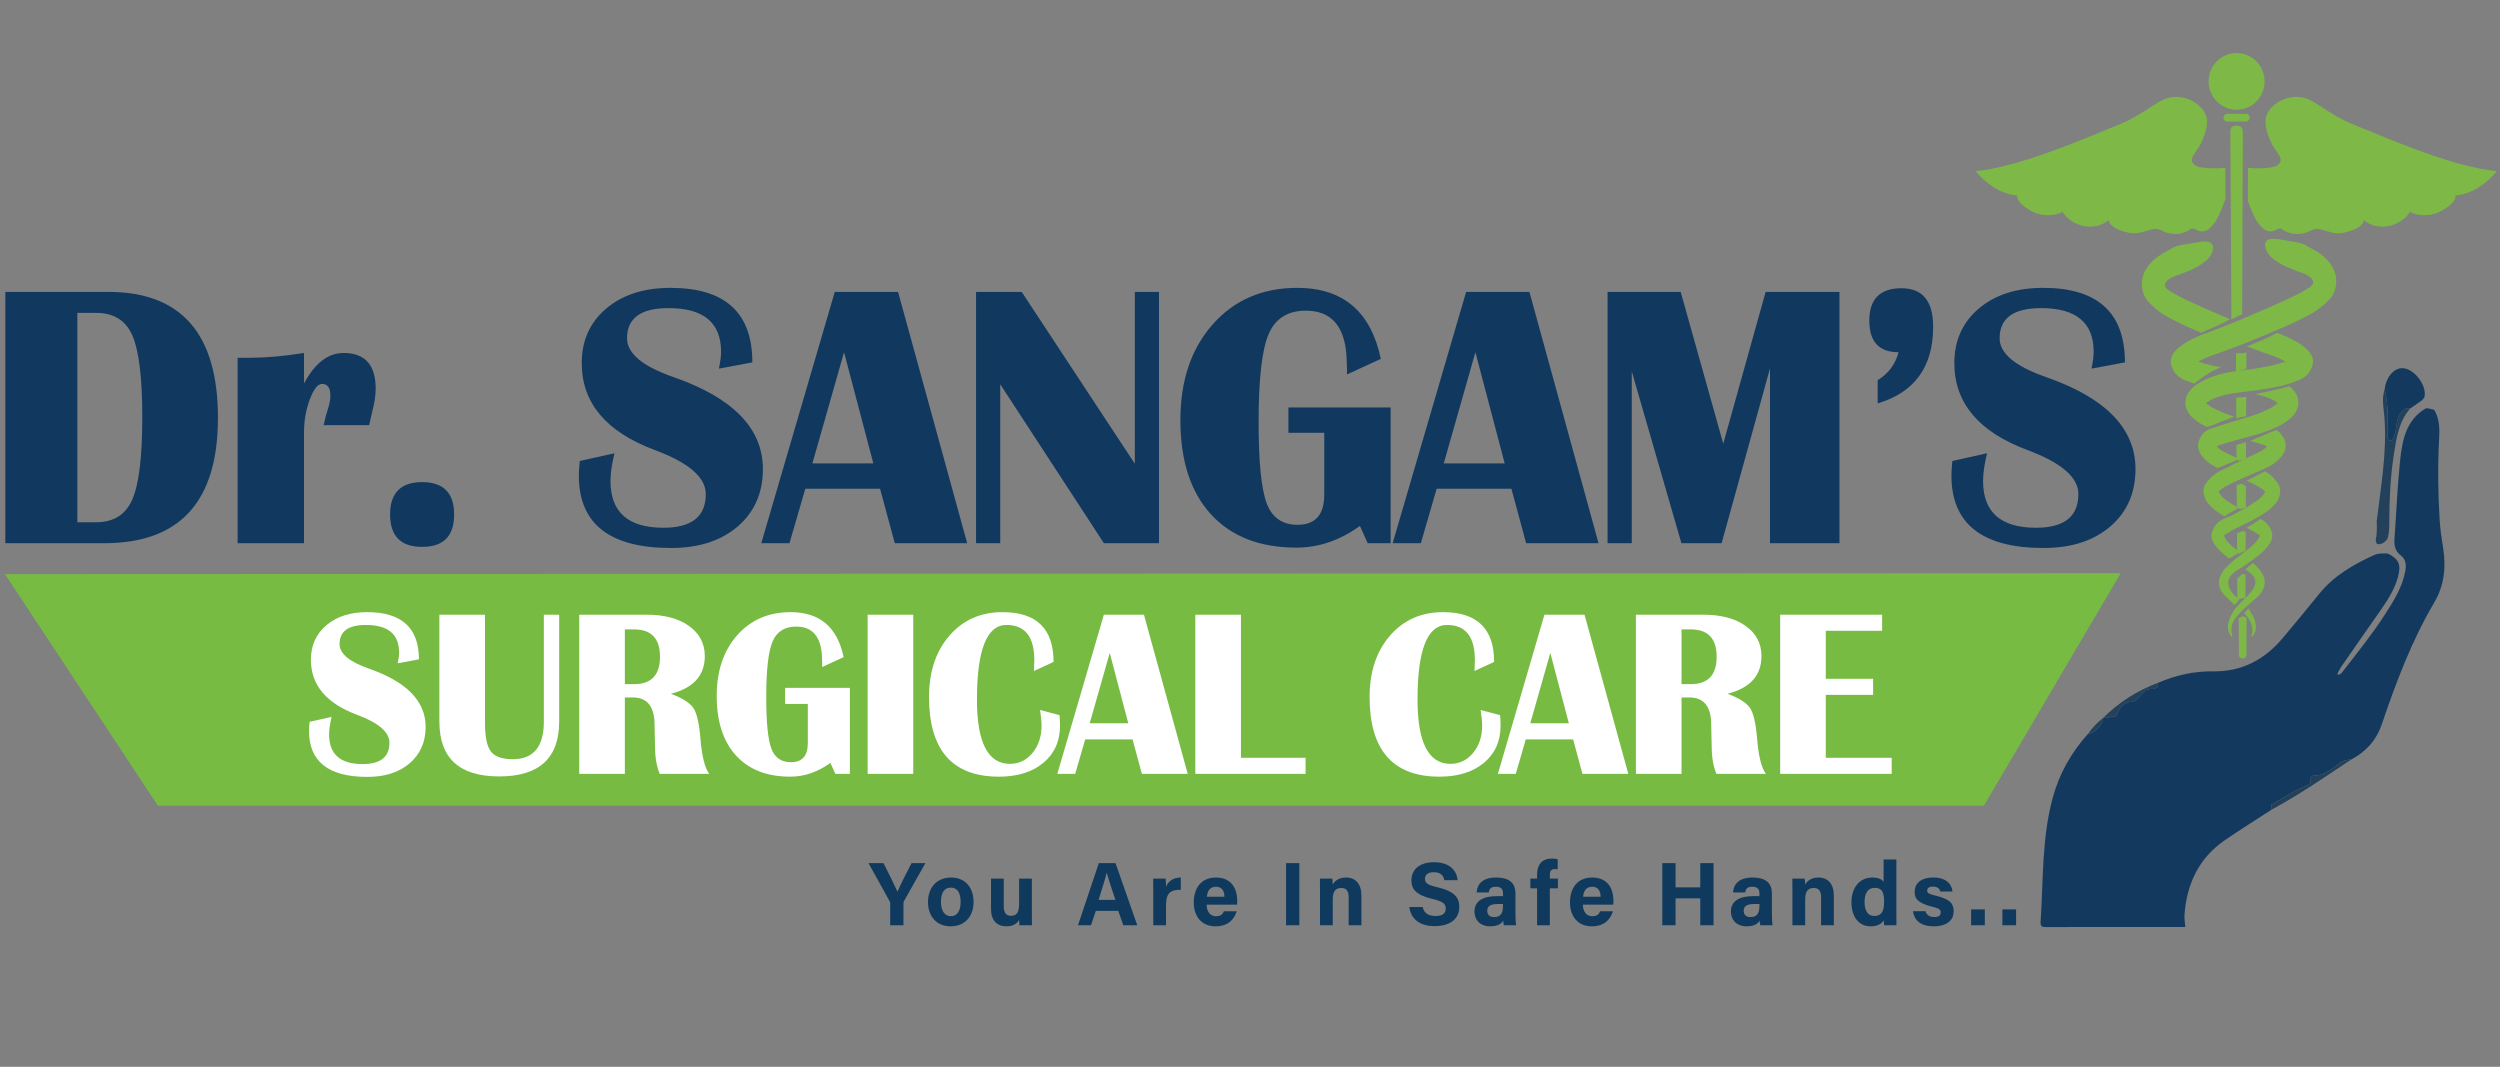 <svg width="307" height="131" viewBox="0 0 307 131" fill="none" xmlns="http://www.w3.org/2000/svg">
<rect x="0" y="0" width="307" height="131" fill="#808080" stroke="none"/>
<g clip-path="url(#clip0_2026_2100)">
<path d="M0.609 70.504L19.385 98.934H243.625L260.422 70.389L0.609 70.504Z" fill="#77BB43"/>
<path d="M0.654 66.706V35.846H13.295C22.274 35.846 26.763 41.001 26.763 51.31C26.763 61.574 22.11 66.706 12.804 66.706H0.654ZM9.499 64.131H11.821C13.95 64.131 15.425 63.202 16.244 61.344C17.062 59.485 17.472 56.126 17.472 51.265C17.472 46.405 17.066 43.049 16.255 41.199C15.443 39.347 13.965 38.422 11.821 38.422H9.499V64.131Z" fill="#11385E"/>
<path d="M45.329 52.203H39.745C39.939 51.318 40.11 50.665 40.259 50.246C40.468 49.631 40.572 49.076 40.572 48.582C40.572 47.622 40.229 47.142 39.544 47.142C39.023 47.142 38.525 47.776 38.048 49.044C37.572 50.312 37.333 51.651 37.333 53.061V66.706H29.181V43.934H30.767C32.643 43.934 34.832 43.738 37.333 43.345V47.097C38.659 44.597 40.282 43.347 42.202 43.347C44.823 43.347 46.133 44.808 46.133 47.73C46.133 48.498 46.007 49.379 45.753 50.373C45.664 50.779 45.523 51.389 45.329 52.203Z" fill="#11385E"/>
<path d="M51.836 59.206C54.457 59.206 55.767 60.531 55.767 63.182C55.767 65.833 54.457 67.158 51.836 67.158C49.215 67.158 47.905 65.833 47.905 63.182C47.905 60.531 49.215 59.206 51.836 59.206Z" fill="#11385E"/>
<path d="M92.389 44.499L88.279 45.267C88.458 44.441 88.547 43.75 88.547 43.195C88.547 39.621 86.396 37.835 82.093 37.835C78.698 37.835 77.001 39.07 77.001 41.539C77.001 43.392 78.899 44.981 82.696 46.306C90.021 48.852 93.684 52.617 93.684 57.602C93.684 60.524 92.657 62.869 90.602 64.639C88.547 66.409 85.815 67.293 82.406 67.293C74.856 67.293 71.082 64.328 71.082 58.396C71.082 57.913 71.119 57.317 71.194 56.608L75.46 55.659C75.132 56.969 74.968 58.106 74.968 59.07C74.968 62.896 77.135 64.808 81.467 64.808C84.937 64.808 86.671 63.43 86.671 60.674C86.671 58.626 84.594 56.826 80.44 55.275C74.44 53.046 71.439 49.484 71.439 44.589C71.439 41.818 72.441 39.585 74.443 37.891C76.446 36.197 79.078 35.349 82.338 35.349C89.039 35.349 92.389 38.399 92.389 44.499Z" fill="#11385E"/>
<path d="M110.282 35.846L118.769 66.706H109.88L108.071 60.019H98.891L96.948 66.706H93.487L102.51 35.846H110.282ZM99.763 56.902H107.245L103.649 43.254L99.763 56.902Z" fill="#11385E"/>
<path d="M142.326 35.846V66.706H135.559L122.829 47.187V66.706H119.858V35.846H125.464L139.356 56.947V35.846H142.326Z" fill="#11385E"/>
<path d="M158.218 50.034H170.77V66.706H167.956L166.996 64.583C164.539 66.36 161.941 67.248 159.201 67.248C154.69 67.248 151.187 65.881 148.693 63.145C146.199 60.41 144.952 56.555 144.952 51.581C144.952 46.743 146.273 42.829 148.916 39.837C151.559 36.846 155.017 35.349 159.29 35.349C164.919 35.349 168.343 38.256 169.564 44.069L165.41 45.982V45.239L165.343 43.572C165.06 39.958 163.4 38.151 160.362 38.151C158.129 38.151 156.603 39.114 155.784 41.04C154.965 42.966 154.556 46.555 154.556 51.806C154.556 56.712 154.887 60.045 155.549 61.806C156.212 63.567 157.474 64.447 159.335 64.447C161.524 64.447 162.618 63.212 162.618 60.742V53.151H158.218V50.034Z" fill="#11385E"/>
<path d="M187.812 35.846L196.299 66.706H187.41L185.601 60.019H176.422L174.479 66.706H171.017L180.04 35.846H187.812ZM177.293 56.902H184.775L181.179 43.254L177.293 56.902Z" fill="#11385E"/>
<path d="M225.887 35.846V66.706H217.355V45.245L211.414 66.706H206.478L200.381 45.606V66.706H197.411V35.846H206.389L211.615 54.484L216.819 35.846H225.887Z" fill="#11385E"/>
<path d="M230.578 49.537V46.69C231.888 45.892 232.744 44.746 233.146 43.254C230.749 43.254 229.55 41.963 229.55 39.381C229.55 36.724 230.868 35.395 233.503 35.395C236.094 35.395 237.39 36.971 237.39 40.124C237.39 45.041 235.119 48.179 230.578 49.537Z" fill="#11385E"/>
<path d="M260.943 44.499L256.833 45.267C257.012 44.441 257.101 43.75 257.101 43.195C257.101 39.621 254.95 37.835 250.646 37.835C247.252 37.835 245.554 39.07 245.554 41.539C245.554 43.392 247.453 44.981 251.25 46.306C258.575 48.852 262.238 52.617 262.238 57.602C262.238 60.524 261.211 62.869 259.156 64.639C257.101 66.409 254.369 67.293 250.959 67.293C243.41 67.293 239.636 64.328 239.636 58.396C239.636 57.913 239.673 57.317 239.747 56.608L244.013 55.659C243.686 56.969 243.522 58.106 243.522 59.07C243.522 62.896 245.688 64.808 250.021 64.808C253.49 64.808 255.225 63.43 255.225 60.674C255.225 58.626 253.148 56.826 248.994 55.275C242.993 53.046 239.993 49.484 239.993 44.589C239.993 41.818 240.994 39.585 242.997 37.891C245 36.197 247.631 35.349 250.892 35.349C257.592 35.349 260.943 38.399 260.943 44.499Z" fill="#11385E"/>
<path d="M51.446 80.966L48.844 81.453C48.957 80.929 49.013 80.492 49.013 80.14C49.013 77.877 47.651 76.745 44.925 76.745C42.775 76.745 41.7 77.527 41.7 79.092C41.7 80.265 42.902 81.271 45.307 82.111C49.947 83.723 52.267 86.108 52.267 89.265C52.267 91.116 51.616 92.601 50.315 93.722C49.013 94.843 47.283 95.403 45.123 95.403C40.342 95.403 37.951 93.525 37.951 89.768C37.951 89.462 37.975 89.085 38.022 88.635L40.724 88.034C40.517 88.864 40.413 89.585 40.413 90.195C40.413 92.618 41.785 93.829 44.529 93.829C46.727 93.829 47.825 92.957 47.825 91.211C47.825 89.914 46.51 88.774 43.879 87.791C40.078 86.379 38.178 84.124 38.178 81.023C38.178 79.268 38.812 77.854 40.08 76.781C41.349 75.708 43.016 75.171 45.081 75.171C49.325 75.171 51.446 77.103 51.446 80.966Z" fill="white"/>
<path d="M68.667 75.486V88.607C68.667 93.1 66.211 95.346 61.297 95.346C56.403 95.346 53.956 93.1 53.956 88.607V75.486H59.557V88.778C59.557 90.49 59.8 91.66 60.286 92.287C60.772 92.915 61.67 93.228 62.981 93.228C65.517 93.228 66.786 91.688 66.786 88.607V75.486H68.667Z" fill="white"/>
<path d="M71.13 95.031V75.486H79.434C81.594 75.486 83.319 75.947 84.611 76.868C85.903 77.79 86.549 79.024 86.549 80.571C86.549 82.939 85.163 84.481 82.39 85.197C83.814 85.732 84.736 86.319 85.156 86.958C85.576 87.597 85.861 88.838 86.012 90.68C86.191 92.875 86.554 94.325 87.101 95.031H81.018C80.632 94.125 80.438 92.995 80.438 91.64L80.41 90.481L80.382 89.022C80.382 86.771 79.486 85.645 77.694 85.645H76.732V95.031H71.13ZM76.732 84.014H77.864C79.986 84.014 81.047 82.893 81.047 80.651C81.047 78.41 79.986 77.289 77.864 77.289H76.732V84.014Z" fill="white"/>
<path d="M96.414 84.472H104.364V95.031H102.582L101.973 93.686C100.417 94.812 98.772 95.375 97.037 95.375C94.179 95.375 91.961 94.508 90.381 92.776C88.801 91.043 88.012 88.602 88.012 85.452C88.012 82.388 88.849 79.908 90.522 78.014C92.196 76.119 94.387 75.171 97.093 75.171C100.658 75.171 102.827 77.012 103.6 80.694L100.969 81.906V81.435L100.927 80.379C100.747 78.09 99.696 76.945 97.772 76.945C96.358 76.945 95.391 77.555 94.872 78.775C94.354 79.995 94.094 82.268 94.094 85.594C94.094 88.701 94.304 90.813 94.724 91.928C95.143 93.043 95.943 93.6 97.121 93.6C98.508 93.6 99.201 92.818 99.201 91.254V86.446H96.414V84.472Z" fill="white"/>
<path d="M112.148 75.486V95.031H106.546V75.486H112.148Z" fill="white"/>
<path d="M127.721 87.19L130.112 87.82C130.15 88.317 130.169 88.747 130.169 89.11C130.169 91.012 129.49 92.532 128.132 93.669C126.774 94.806 124.954 95.375 122.671 95.375C116.947 95.375 114.085 92.112 114.085 85.588C114.085 82.493 114.92 79.983 116.589 78.058C118.258 76.133 120.432 75.171 123.11 75.171C127.288 75.171 129.376 77.208 129.376 81.281L126.972 82.397C127 81.825 127.014 81.381 127.014 81.066C127.014 78.186 125.873 76.745 123.591 76.745C121.177 76.745 119.97 79.802 119.97 85.917C119.97 91.173 121.318 93.801 124.015 93.801C125.128 93.801 126.055 93.353 126.795 92.456C127.535 91.559 127.905 90.438 127.905 89.093C127.905 88.664 127.844 88.03 127.721 87.19Z" fill="white"/>
<path d="M140.478 75.486L145.853 95.031H140.223L139.077 90.796H133.264L132.033 95.031H129.84L135.555 75.486H140.478ZM133.815 88.821H138.554L136.277 80.178L133.815 88.821Z" fill="white"/>
<path d="M152.388 75.486V93.057H160.324V95.031H146.787V75.486H152.388Z" fill="white"/>
<path d="M181.824 87.19L184.214 87.82C184.252 88.317 184.271 88.747 184.271 89.11C184.271 91.012 183.592 92.532 182.234 93.669C180.876 94.806 179.056 95.375 176.774 95.375C171.049 95.375 168.187 92.112 168.187 85.588C168.187 82.493 169.022 79.983 170.691 78.058C172.36 76.133 174.534 75.171 177.212 75.171C181.39 75.171 183.479 77.208 183.479 81.281L181.074 82.397C181.102 81.825 181.116 81.381 181.116 81.066C181.116 78.186 179.975 76.745 177.693 76.745C175.279 76.745 174.072 79.802 174.072 85.917C174.072 91.173 175.42 93.801 178.117 93.801C179.23 93.801 180.157 93.353 180.897 92.456C181.637 91.559 182.008 90.438 182.008 89.093C182.008 88.664 181.946 88.03 181.824 87.19Z" fill="white"/>
<path d="M194.58 75.486L199.955 95.031H194.325L193.18 90.796H187.366L186.135 95.031H183.943L189.657 75.486H194.58ZM187.917 88.821H192.656L190.379 80.178L187.917 88.821Z" fill="white"/>
<path d="M200.889 95.031V75.486H209.192C211.352 75.486 213.078 75.947 214.37 76.868C215.662 77.79 216.308 79.024 216.308 80.571C216.308 82.939 214.921 84.481 212.149 85.197C213.573 85.732 214.495 86.319 214.914 86.958C215.334 87.597 215.619 88.838 215.77 90.68C215.949 92.875 216.312 94.325 216.859 95.031H210.777C210.39 94.125 210.197 92.995 210.197 91.64L210.168 90.481L210.14 89.022C210.14 86.771 209.244 85.645 207.452 85.645H206.491V95.031H200.889ZM206.491 84.014H207.622C209.744 84.014 210.805 82.893 210.805 80.651C210.805 78.41 209.744 77.289 207.622 77.289H206.491V84.014Z" fill="white"/>
<path d="M231.124 75.486V77.46H224.206V83.356H230.02V85.33H224.206V93.057H232.298V95.031H218.605V75.486H231.124Z" fill="white"/>
<path d="M110.946 113.619V110.898C110.946 110.743 110.976 110.708 111.008 110.655L113.641 105.991H111.935C111.365 107.096 110.54 108.702 110.212 109.501C109.835 108.673 109.079 107.142 108.496 105.991H106.651L109.251 110.678C109.302 110.76 109.314 110.838 109.314 110.924V113.619L110.946 113.619Z" fill="#0F3A5E"/>
<path d="M116.811 107.76C115.013 107.76 113.957 109.008 113.957 110.775C113.957 112.485 114.981 113.752 116.737 113.752C118.531 113.752 119.556 112.477 119.556 110.745C119.556 108.949 118.478 107.76 116.811 107.76ZM115.547 110.756C115.547 109.545 116.022 109 116.749 109C117.53 109 117.965 109.567 117.965 110.765C117.965 111.858 117.538 112.511 116.771 112.511C116.016 112.511 115.547 111.858 115.547 110.756Z" fill="#0F3A5E"/>
<path d="M126.712 111.955V107.893H125.145V110.94C125.145 112.075 124.849 112.46 124.134 112.46C123.456 112.46 123.262 111.937 123.262 111.305V107.893H121.696V111.623C121.696 113.043 122.432 113.752 123.586 113.752C124.309 113.752 124.809 113.533 125.145 112.958C125.154 113.159 125.165 113.466 125.187 113.619H126.723C126.713 113.107 126.712 112.507 126.712 111.955Z" fill="#0F3A5E"/>
<path d="M137.322 111.857L137.942 113.619H139.656L136.984 105.991H134.936L132.376 113.619H133.979L134.567 111.857H137.322ZM136.971 110.505H134.909C135.339 109.13 135.715 107.934 135.901 107.182H135.912C136.094 107.867 136.435 108.896 136.971 110.505Z" fill="#0F3A5E"/>
<path d="M141.621 113.619H143.189V111.122C143.189 109.553 143.867 109.243 145.005 109.273V107.76C144.042 107.765 143.438 108.243 143.189 108.898C143.189 108.589 143.168 108.021 143.147 107.892H141.61C141.62 108.371 141.621 108.877 141.621 109.446V113.619Z" fill="#0F3A5E"/>
<path d="M151.909 111.095C151.93 110.932 151.93 110.806 151.93 110.612C151.93 109.182 151.268 107.76 149.324 107.76C147.506 107.76 146.594 109.043 146.594 110.839C146.594 112.341 147.403 113.752 149.268 113.752C151.047 113.752 151.665 112.601 151.866 111.9H150.297C150.148 112.246 149.962 112.511 149.309 112.511C148.529 112.511 148.174 111.811 148.173 111.095H151.909ZM148.206 110.121C148.268 109.417 148.57 108.893 149.321 108.893C150.085 108.893 150.349 109.454 150.359 110.121H148.206Z" fill="#0F3A5E"/>
<path d="M157.927 105.991V113.619H159.557V105.991H157.927Z" fill="#0F3A5E"/>
<path d="M162.095 113.619H163.663V110.428C163.663 109.417 164.044 109.042 164.71 109.042C165.402 109.042 165.614 109.508 165.614 110.152V113.619H167.181V109.976C167.181 108.537 166.443 107.76 165.305 107.76C164.314 107.76 163.856 108.262 163.663 108.622C163.655 108.438 163.634 108.04 163.603 107.892H162.085C162.095 108.316 162.095 108.848 162.095 109.335V113.619Z" fill="#0F3A5E"/>
<path d="M173.062 111.383C173.243 112.774 174.251 113.727 176.165 113.727C178.159 113.727 179.201 112.772 179.201 111.379C179.201 110.303 178.72 109.478 176.526 108.955C175.308 108.67 174.988 108.455 174.988 107.924C174.988 107.383 175.387 107.106 176.049 107.106C177.021 107.106 177.278 107.616 177.356 108.085H178.999C178.891 106.969 178.094 105.881 176.091 105.881C174.306 105.881 173.323 106.784 173.323 108.113C173.323 109.143 173.83 109.898 175.883 110.385C177.172 110.689 177.536 110.958 177.536 111.579C177.536 112.137 177.164 112.485 176.293 112.485C175.42 112.485 174.877 112.149 174.705 111.383H173.062Z" fill="#0F3A5E"/>
<path d="M184.569 111.163C184.569 111.919 184.446 112.62 183.45 112.62C182.887 112.62 182.635 112.271 182.635 111.856C182.635 111.304 182.986 111.012 183.93 111.012C184.137 111.012 184.438 111.012 184.569 111.012V111.163ZM186.096 109.732C186.096 108.369 185.271 107.769 183.755 107.76C182.033 107.75 181.411 108.574 181.326 109.591H182.817C182.889 109.176 183.034 108.892 183.696 108.892C184.423 108.892 184.567 109.292 184.567 109.699V110.049C184.378 110.049 184.036 110.049 183.759 110.049C182.099 110.049 181.064 110.651 181.064 111.956C181.064 112.844 181.64 113.752 183.005 113.752C184.006 113.752 184.391 113.381 184.596 113.059C184.599 113.204 184.632 113.506 184.675 113.619H186.173C186.14 113.481 186.096 112.685 186.096 112.14V109.732Z" fill="#0F3A5E"/>
<path d="M190.321 113.619V109.085H191.311V107.892H190.321V107.509C190.321 106.897 190.494 106.724 190.956 106.724C191.082 106.724 191.2 106.737 191.287 106.752V105.5C191.146 105.456 190.819 105.432 190.558 105.432C189.333 105.432 188.753 106.207 188.753 107.389V107.892H187.928V109.085H188.753V113.619L190.321 113.619Z" fill="#0F3A5E"/>
<path d="M198.11 111.095C198.13 110.932 198.13 110.806 198.13 110.612C198.13 109.182 197.469 107.76 195.525 107.76C193.706 107.76 192.795 109.043 192.795 110.839C192.795 112.341 193.604 113.752 195.469 113.752C197.247 113.752 197.866 112.601 198.067 111.9H196.498C196.349 112.246 196.163 112.511 195.51 112.511C194.73 112.511 194.375 111.811 194.374 111.095H198.11ZM194.406 110.121C194.469 109.417 194.771 108.893 195.522 108.893C196.286 108.893 196.549 109.454 196.56 110.121H194.406Z" fill="#0F3A5E"/>
<path d="M204.128 105.991V113.619H205.758V110.318H208.792V113.619H210.423V105.991H208.792V108.967H205.758V105.991H204.128Z" fill="#0F3A5E"/>
<path d="M216.059 111.163C216.059 111.919 215.937 112.62 214.94 112.62C214.377 112.62 214.126 112.271 214.126 111.856C214.126 111.304 214.476 111.012 215.42 111.012C215.627 111.012 215.928 111.012 216.059 111.012V111.163ZM217.587 109.732C217.587 108.369 216.762 107.769 215.245 107.76C213.524 107.75 212.901 108.574 212.817 109.591H214.307C214.379 109.176 214.524 108.892 215.186 108.892C215.913 108.892 216.058 109.292 216.058 109.699V110.049C215.868 110.049 215.526 110.049 215.25 110.049C213.59 110.049 212.554 110.651 212.554 111.956C212.554 112.844 213.13 113.752 214.495 113.752C215.496 113.752 215.881 113.381 216.087 113.059C216.089 113.204 216.122 113.506 216.166 113.619H217.663C217.631 113.481 217.587 112.685 217.587 112.14V109.732Z" fill="#0F3A5E"/>
<path d="M220.109 113.619H221.677V110.428C221.677 109.417 222.058 109.042 222.724 109.042C223.416 109.042 223.628 109.508 223.628 110.152V113.619H225.195V109.976C225.195 108.537 224.456 107.76 223.319 107.76C222.327 107.76 221.869 108.262 221.677 108.622C221.668 108.438 221.648 108.04 221.616 107.892H220.098C220.109 108.316 220.109 108.848 220.109 109.335V113.619Z" fill="#0F3A5E"/>
<path d="M230.205 109.03C231.23 109.03 231.367 109.77 231.367 110.75C231.367 111.573 231.243 112.482 230.165 112.482C229.397 112.482 228.968 111.878 228.968 110.761C228.968 109.68 229.383 109.03 230.205 109.03ZM231.306 105.543V108.307C231.181 108.05 230.743 107.76 229.929 107.76C228.326 107.76 227.357 109.04 227.357 110.803C227.357 112.589 228.268 113.752 229.7 113.752C230.546 113.752 231.033 113.472 231.306 113.021C231.316 113.151 231.346 113.447 231.378 113.619H232.885C232.874 113.095 232.874 112.567 232.874 112.045V105.543H231.306Z" fill="#0F3A5E"/>
<path d="M234.918 111.898C235.042 112.913 235.751 113.752 237.47 113.752C239.196 113.752 239.91 112.889 239.91 111.94C239.91 111.101 239.642 110.446 237.753 110.002C236.834 109.785 236.658 109.647 236.658 109.362C236.658 109.105 236.826 108.873 237.344 108.873C238.081 108.873 238.221 109.272 238.271 109.484H239.762C239.713 108.708 239.132 107.76 237.414 107.76C235.706 107.76 235.118 108.653 235.118 109.494C235.118 110.302 235.42 110.88 237.265 111.34C238.076 111.541 238.319 111.685 238.319 112.053C238.319 112.4 238.108 112.61 237.529 112.61C236.944 112.61 236.576 112.354 236.458 111.898H234.918Z" fill="#0F3A5E"/>
<path d="M243.737 113.619V111.676H242.054V113.619H243.737Z" fill="#0F3A5E"/>
<path d="M247.576 113.619V111.676H245.893V113.619H247.576Z" fill="#0F3A5E"/>
<path d="M278.939 99.433C277.031 100.676 275.098 101.88 273.219 103.17C270.093 105.317 268.54 108.449 268.257 112.317C268.222 112.796 268.316 113.286 268.355 113.836C264.194 113.836 260.038 113.836 255.882 113.836C254.35 113.836 252.818 113.83 251.285 113.844C250.871 113.847 250.545 113.839 250.585 113.241C250.921 108.13 250.721 102.957 252.076 97.963C252.887 94.975 254.372 92.374 256.404 90.121C257.248 90.015 258.166 89.049 258.273 88.154L258.283 88.147C258.594 88.097 258.949 88.266 259.207 87.943V87.943C259.547 88.037 259.797 88.144 260.017 87.619C260.339 86.848 260.825 86.203 261.813 86.181C262.174 86.172 262.621 85.771 262.858 85.421C263.22 84.887 263.671 84.567 264.242 84.601C264.833 84.637 264.993 84.356 265.025 83.842C267.188 82.907 269.468 82.407 271.777 82.441C275.333 82.491 278.116 81.004 280.397 78.261C281.859 76.503 283.334 74.757 284.764 72.97C286.59 70.688 288.993 69.328 291.527 68.165C292.057 67.921 292.629 67.964 293.191 67.965C294.548 68.599 294.897 69.311 294.472 70.854C294.068 72.323 293.273 73.591 292.424 74.814C291.042 76.805 289.638 78.779 288.269 80.779C287.812 81.447 287.298 82.088 287.013 82.812C287.373 82.907 287.535 82.66 287.711 82.433C289.487 80.139 291.313 77.886 292.889 75.433C293.955 73.775 295.018 72.103 295.379 70.075C295.508 69.348 295.425 68.658 294.823 68.212C294.109 67.682 293.983 66.976 294.043 66.141C294.274 62.929 294.401 59.704 294.737 56.504C295 54.008 295.502 51.533 297.883 50.151C297.948 50.142 298.013 50.133 298.078 50.124C298.335 50.183 298.593 50.242 298.85 50.301L298.91 50.341C298.949 50.398 298.988 50.456 299.026 50.512C299.599 51.594 299.586 52.774 299.522 53.953C299.344 57.242 299.389 60.53 299.585 63.815C299.655 64.992 299.838 66.164 300.022 67.329C300.395 69.686 300.135 71.939 298.931 73.979C296.165 78.665 294.249 83.754 292.493 88.916C291.795 90.969 290.492 92.344 288.693 93.289C287.673 93.214 287.019 93.995 286.26 94.493C285.718 94.848 285.134 95.178 284.554 95.211C283.995 95.244 283.684 95.201 283.749 95.92C283.766 96.113 283.605 96.335 283.363 96.426C281.786 97.019 280.4 98.008 278.928 98.82C278.901 98.806 278.875 98.792 278.848 98.778L278.923 98.826C278.928 99.028 278.934 99.23 278.939 99.433Z" fill="#133A5E"/>
<path d="M297.34 49.215L295.98 50.157C295.551 50.092 295.289 50.16 294.912 50.573C294.09 51.475 294.46 52.677 293.96 53.622C293.857 53.816 293.882 54.082 293.589 54.086C293.233 54.092 293.205 53.823 293.201 53.546C293.171 51.632 293.334 49.703 292.831 47.823C293.029 46.153 294.142 44.999 295.318 45.245C296.72 45.536 298.06 47.523 297.711 48.79C297.666 48.854 297.62 48.919 297.574 48.983L297.532 49.032C297.48 49.082 297.427 49.132 297.376 49.182L297.34 49.215Z" fill="#133A5E"/>
<path d="M292.831 47.823C293.334 49.703 293.171 51.632 293.201 53.546C293.205 53.823 293.233 54.092 293.589 54.086C293.882 54.082 293.857 53.817 293.96 53.622C294.461 52.677 294.089 51.475 294.912 50.573C295.288 50.159 295.551 50.092 295.98 50.157C294.573 51.737 294.282 53.773 293.97 55.777C293.555 58.443 293.421 61.137 293.405 63.837C293.4 64.559 293.421 65.282 293.238 65.989C293.193 66.035 293.176 66.09 293.188 66.155C292.901 66.541 292.565 66.835 292.066 66.831L291.877 66.776C291.829 66.671 291.781 66.565 291.733 66.459L291.762 66.419L291.739 66.376C291.889 65.592 291.895 64.799 291.859 64.005C292.36 59.799 293.125 55.617 292.815 51.343C292.73 50.172 292.434 48.994 292.831 47.823Z" fill="#23415A"/>
<path d="M278.928 98.82C280.4 98.008 281.786 97.019 283.363 96.426C283.605 96.335 283.766 96.113 283.749 95.92C283.684 95.201 283.995 95.244 284.554 95.211C285.134 95.177 285.719 94.848 286.26 94.493C287.019 93.995 287.673 93.214 288.693 93.289C285.496 95.432 282.318 97.609 278.939 99.433C278.934 99.23 278.928 99.028 278.923 98.826L278.928 98.82Z" fill="#23415A"/>
<path d="M265.025 83.842C264.993 84.356 264.833 84.637 264.242 84.601C263.671 84.567 263.22 84.887 262.858 85.421C262.621 85.771 262.174 86.172 261.813 86.181C260.825 86.203 260.339 86.848 260.017 87.619C259.797 88.144 259.547 88.037 259.207 87.943L259.128 87.897C259.155 87.912 259.18 87.928 259.207 87.943C258.949 88.266 258.594 88.097 258.283 88.147C260.236 86.202 262.496 84.788 265.025 83.842Z" fill="#23415A"/>
<path d="M258.273 88.154C258.166 89.05 257.248 90.016 256.404 90.121C256.931 89.364 257.558 88.712 258.273 88.154Z" fill="#23415A"/>
<path d="M278.923 98.826L278.848 98.778C278.875 98.792 278.901 98.806 278.928 98.82L278.923 98.826Z" fill="#23415A"/>
<path d="M259.207 87.943C259.18 87.927 259.155 87.912 259.128 87.897L259.207 87.943Z" fill="#133A5E"/>
<path d="M276.102 74.727C275.889 74.953 275.809 75.09 275.583 75.316C275.653 75.394 275.804 75.546 275.865 75.625C277.124 77.067 276.333 78.195 276.487 78.224C276.511 78.244 276.77 78.069 276.946 77.528C277.132 76.991 276.991 76.063 276.419 75.222C276.361 75.098 276.189 74.852 276.102 74.727Z" fill="#7EB847"/>
<path d="M277.574 63.727C277.56 63.738 277.546 63.75 277.532 63.76C276.998 64.144 276.45 64.494 275.881 64.808C276.657 65.181 277.297 65.609 277.477 65.725C277.609 65.808 276.994 66.746 276.383 67.166C275.747 67.72 275.037 68.219 274.374 68.759C273.724 69.311 273.031 69.858 272.637 70.786C272.199 71.823 272.751 72.778 273.382 73.297C273.677 73.543 274.149 74.077 274.409 74.302C274.461 74.167 274.84 73.902 274.955 73.622C273.583 72.463 272.744 71.055 275.145 69.784C275.793 69.311 276.526 68.853 277.272 68.268C277.644 67.973 278.024 67.646 278.376 67.212C278.652 66.799 279.307 66.203 278.926 65.212C278.607 64.381 278.096 63.985 277.574 63.727Z" fill="#7EB847"/>
<path d="M279.509 52.802C279.413 52.867 277.271 53.701 276.349 54.142C276.797 54.269 277.245 54.397 277.674 54.532C277.97 54.607 278.23 54.723 278.387 54.793C278.348 54.853 278.29 54.925 278.203 54.996C277.935 55.275 277.589 55.441 277.053 55.699C276.058 56.173 275.022 56.639 274.011 57.144C272.983 57.776 271.982 57.846 270.891 59.344C270.26 60.206 270.773 61.479 271.23 61.906C271.692 62.447 272.176 62.788 272.654 63.102C272.824 63.212 272.994 63.313 273.163 63.411C273.702 62.975 274.336 62.755 274.896 62.382C274.456 62.134 274.025 61.881 273.632 61.606C272.799 61.094 272.254 60.238 272.513 60.309C272.703 60.001 273.972 59.369 274.863 58.962C275.85 58.51 276.872 58.085 277.924 57.621C278.407 57.408 279.109 57.105 279.66 56.579C280.092 56.143 281.185 55.191 280.425 53.768C280.148 53.254 279.826 52.973 279.509 52.802Z" fill="#7EB847"/>
<path d="M281.322 41.593C280.75 41.309 280.137 41.067 279.583 40.863C278.991 41.325 276.463 42.313 275.918 42.537C276.547 42.78 277.213 43.029 277.919 43.282C278.744 43.563 279.399 43.784 280.133 44.13C280.313 44.214 280.495 44.306 280.663 44.398C280.409 44.491 280.137 44.575 279.864 44.657C278.993 44.901 278.041 45.088 277.051 45.248C275.146 45.589 272.758 45.549 270.462 46.801C269.866 47.126 269.251 47.434 268.672 48.324C268.387 48.765 268.253 49.586 268.479 50.16C268.711 50.745 269.019 51.079 269.303 51.353C269.879 51.832 270.436 52.163 270.991 52.425C271.651 52.28 272.242 51.98 272.873 51.733C273.011 51.681 273.149 51.632 273.288 51.585C273.641 51.438 273.992 51.291 274.346 51.148C274.06 51.057 273.777 50.964 273.507 50.864C272.526 50.505 271.48 50.033 270.946 49.537C270.922 49.527 270.908 49.514 270.893 49.502C271.033 49.387 271.31 49.194 271.58 49.067C273.236 48.242 275.303 48.189 277.444 47.877C278.493 47.725 279.532 47.548 280.565 47.277C281.085 47.129 281.592 46.968 282.123 46.757C283.04 46.395 283.639 45.936 283.981 44.809C284.493 43.122 281.759 41.812 281.322 41.593Z" fill="#7EB847"/>
<path d="M276.648 69.115C276.345 69.373 275.881 69.83 275.714 69.929C278.958 71.833 274.947 73.546 274.186 75.222C273.613 76.062 273.474 76.991 273.66 77.528C273.835 78.07 274.092 78.245 274.117 78.224C274.271 78.195 273.481 77.067 274.739 75.624C275.307 74.905 276.184 74.222 277.224 73.298C277.748 72.859 278.405 71.823 277.966 70.785C277.657 70.055 277.162 69.561 276.648 69.115Z" fill="#7EB847"/>
<path d="M278.144 57.873C278.14 57.874 276.594 58.696 275.886 59.031C276.764 59.434 277.911 60.018 278.091 60.309C278.352 60.238 277.805 61.095 276.972 61.605C276.189 62.154 275.261 62.615 274.406 63.12C273.648 63.623 272.301 63.59 271.679 65.213C271.297 66.203 271.953 66.799 272.229 67.213C272.579 67.645 272.96 67.973 273.332 68.269C273.472 68.379 273.612 68.482 273.753 68.584C274.173 68.323 274.599 68.072 275.02 67.814C274.748 67.603 274.48 67.39 274.223 67.166C273.611 66.746 272.995 65.808 273.125 65.725C273.34 65.588 274.191 65.015 275.155 64.613C276.05 64.133 276.986 63.719 277.951 63.103C278.428 62.788 278.914 62.446 279.374 61.906C279.833 61.479 280.344 60.205 279.715 59.344C279.137 58.551 278.689 58.16 278.144 57.873Z" fill="#7EB847"/>
<path d="M281.133 47.422C280.422 47.689 277.603 48.266 276.959 48.4C277.696 48.549 278.39 48.75 279.024 49.066C279.294 49.194 279.573 49.387 279.712 49.502C279.698 49.515 279.682 49.527 279.66 49.537C279.126 50.032 278.078 50.505 277.098 50.864C276.11 51.23 275.011 51.509 273.9 51.855C273.348 52.025 272.795 52.199 272.233 52.392C271.744 52.635 270.831 52.556 270.179 53.768C269.421 55.19 270.511 56.142 270.946 56.579C271.374 56.989 271.895 57.263 272.333 57.465C273.131 57.118 273.951 56.826 274.753 56.484C274.822 56.443 274.89 56.403 274.96 56.361C274.486 56.138 274.014 55.921 273.551 55.7C273.015 55.441 272.668 55.274 272.401 54.996C272.315 54.925 272.258 54.853 272.219 54.793C272.373 54.723 272.635 54.607 272.928 54.532C273.448 54.369 273.988 54.214 274.529 54.064C275.599 53.758 276.719 53.507 277.869 53.115C279.008 52.696 280.12 52.336 281.301 51.353C281.588 51.079 281.895 50.745 282.126 50.16C282.351 49.587 282.219 48.764 281.933 48.324C281.672 47.925 281.403 47.642 281.133 47.422Z" fill="#7EB847"/>
<path d="M283.394 30.261C282.734 29.794 281.773 29.694 281.014 29.581C280.446 29.498 278.955 29.113 278.446 29.471C277.756 29.958 278.431 31.15 278.863 31.54C280.004 32.573 281.515 33.096 282.895 33.592C283.412 33.778 284.722 34.517 283.664 35.249C282.976 35.726 281.929 36.279 280.469 36.933C279.702 37.281 278.044 38.031 275.709 39.015C274.544 39.503 273.201 40.058 271.744 40.602C271.055 40.848 270.119 41.177 269.282 41.593C268.846 41.812 266.112 43.122 266.623 44.809C266.966 45.935 267.565 46.394 268.483 46.758C268.82 46.891 269.147 47.004 269.474 47.108C269.53 47.04 269.597 46.974 269.675 46.914C270.603 46.211 271.628 45.488 272.744 45.107C272.044 44.979 271.369 44.836 270.741 44.657C270.467 44.575 270.196 44.491 269.943 44.398C270.111 44.306 270.292 44.214 270.472 44.13C271.207 43.784 271.861 43.562 272.685 43.282C274.239 42.728 275.598 42.185 276.794 41.701C279.178 40.732 280.871 39.984 281.667 39.62C283.284 38.814 284.779 38.227 286.204 36.596C286.928 35.698 287.07 34.35 286.68 33.334C285.905 31.309 283.785 30.538 283.394 30.261Z" fill="#7EB847"/>
<path d="M274.654 6.516C272.755 6.516 271.216 8.074 271.216 9.996C271.216 11.916 272.755 13.474 274.654 13.474C276.555 13.474 278.094 11.916 278.094 9.996C278.094 8.074 276.555 6.516 274.654 6.516Z" fill="#7EB847"/>
<path d="M275.802 13.982H273.507C273.25 13.982 273.043 14.193 273.043 14.452C273.043 14.713 273.25 14.925 273.507 14.925H275.802C276.057 14.925 276.268 14.713 276.268 14.452C276.268 14.193 276.057 13.982 275.802 13.982Z" fill="#7EB847"/>
<path d="M274.654 15.431C274.23 15.431 273.888 15.57 273.888 16.189L274.016 39.234C274.022 39.23 274.027 39.227 274.034 39.225C274.298 39.088 274.561 38.95 274.824 38.811C274.948 38.745 275.073 38.706 275.193 38.688C275.24 38.666 275.29 38.642 275.337 38.617L275.423 16.189C275.423 15.57 275.079 15.431 274.654 15.431Z" fill="#7EB847"/>
<path d="M275.381 75.664C275.225 75.757 275.07 75.849 274.912 75.934L274.937 80.398C274.937 81.019 275.869 81.019 275.869 80.398L275.885 75.821C275.795 75.816 275.706 75.791 275.621 75.759C275.538 75.738 275.458 75.705 275.381 75.664Z" fill="#7EB847"/>
<path d="M274.619 51.395C275.017 51.247 275.425 51.141 275.825 51.14L275.836 48.712C275.427 48.789 275.019 48.82 274.606 48.824L274.619 51.395Z" fill="#7EB847"/>
<path d="M275.428 65.184C275.187 65.292 274.943 65.395 274.699 65.489L274.711 67.786C274.739 67.812 274.772 67.837 274.799 67.865C274.809 67.872 274.812 67.882 274.818 67.89C274.837 67.906 274.853 67.921 274.872 67.938C274.895 67.961 274.912 67.988 274.932 68.015C275.149 67.878 275.374 67.765 275.616 67.695C275.667 67.68 275.715 67.67 275.762 67.662L275.773 65.289C275.721 65.283 275.669 65.275 275.616 65.261C275.552 65.236 275.487 65.211 275.428 65.184Z" fill="#7EB847"/>
<path d="M274.728 71.048L274.741 73.39C274.792 73.428 274.838 73.472 274.879 73.524C274.917 73.55 274.951 73.581 274.985 73.614C274.99 73.611 274.997 73.606 275.001 73.602C275.261 73.449 275.515 73.415 275.742 73.466L275.751 70.546C275.619 70.536 275.486 70.517 275.354 70.49C275.148 70.677 274.942 70.867 274.728 71.048Z" fill="#7EB847"/>
<path d="M275.683 59.642C275.679 59.64 275.675 59.638 275.673 59.635C275.544 59.573 275.428 59.5 275.309 59.384C275.092 59.445 274.879 59.507 274.664 59.577L274.68 62.276C274.834 62.326 274.974 62.407 275.089 62.517C275.298 62.454 275.509 62.401 275.725 62.367C275.744 62.364 275.764 62.364 275.785 62.362L275.793 59.69C275.755 59.674 275.719 59.658 275.683 59.642Z" fill="#7EB847"/>
<path d="M274.647 56.287C274.713 56.353 274.773 56.431 274.822 56.514C274.843 56.548 274.856 56.584 274.872 56.618C275.143 56.523 275.413 56.432 275.689 56.351C275.728 56.34 275.767 56.329 275.807 56.321L275.813 54.299C275.424 54.418 275.03 54.524 274.636 54.64L274.647 56.287Z" fill="#7EB847"/>
<path d="M275.233 43.384C275.087 43.384 274.954 43.365 274.824 43.343C274.739 43.377 274.661 43.417 274.576 43.45L274.586 45.657C274.932 45.568 275.277 45.476 275.616 45.369C275.697 45.345 275.774 45.329 275.848 45.322L275.855 43.29C275.664 43.345 275.463 43.384 275.233 43.384Z" fill="#7EB847"/>
<path d="M269.777 20.415C268.433 19.731 269.636 18.776 270.118 17.895C270.611 16.996 271.192 15.513 270.979 14.489C270.693 13.121 269.185 12.153 267.918 11.951C266.317 11.694 265.432 12.29 264.172 13.112C262.845 13.976 261.748 14.672 260.246 15.282C255.334 17.28 247.921 20.506 242.619 21.012C243.803 22.545 245.824 23.889 247.694 23.995C247.589 24.949 249.375 25.953 250.127 26.215C251.04 26.533 252.435 26.514 253.278 26.025C254.46 27.845 257.195 28.487 258.943 27.035C259.041 27.919 260.585 28.393 261.271 28.55C262.541 28.842 263.237 28.4 264.404 28.13C265.136 27.96 265.449 28.435 266.248 28.621C267.186 28.84 267.85 28.757 268.702 28.333C269.077 28.146 268.933 28.031 269.331 28.062C269.567 28.08 269.924 28.361 270.205 28.405C270.979 28.525 271.506 27.938 271.927 27.39C272.348 26.844 272.84 25.668 273.288 24.414L273.267 20.602C271.976 20.759 270.202 20.631 269.777 20.415Z" fill="#7EB847"/>
<path d="M285.055 13.112C283.795 12.291 282.911 11.695 281.31 11.95C280.04 12.153 278.534 13.121 278.247 14.489C278.034 15.513 278.617 16.995 279.109 17.895C279.592 18.775 280.795 19.732 279.45 20.414C279.034 20.626 277.333 20.753 276.05 20.613L276.035 24.679C276.456 25.831 276.909 26.883 277.3 27.39C277.72 27.938 278.249 28.525 279.021 28.405C279.303 28.361 279.66 28.08 279.895 28.062C280.295 28.031 280.15 28.146 280.525 28.334C281.377 28.756 282.04 28.841 282.983 28.622C283.778 28.435 284.091 27.961 284.822 28.13C285.991 28.401 286.686 28.843 287.957 28.551C288.641 28.393 290.184 27.919 290.284 27.037C292.032 28.486 294.766 27.845 295.949 26.025C296.792 26.513 298.187 26.532 299.101 26.215C299.853 25.954 301.637 24.949 301.531 23.995C303.403 23.889 305.424 22.546 306.609 21.013C301.307 20.505 293.893 17.279 288.981 15.283C287.48 14.672 286.381 13.976 285.055 13.112Z" fill="#7EB847"/>
<path d="M266.249 35.59C265.19 34.857 266.502 34.117 267.017 33.932C268.4 33.436 269.909 32.913 271.051 31.88C271.482 31.49 272.159 30.299 271.468 29.812C270.959 29.454 269.467 29.837 268.899 29.921C268.14 30.035 267.179 30.134 266.52 30.602C266.128 30.879 264.008 31.649 263.233 33.674C262.845 34.691 262.986 36.039 263.709 36.936C265.134 38.568 266.63 39.154 268.246 39.96C268.678 40.156 269.375 40.469 270.305 40.867C270.433 40.735 272.908 39.841 273.826 39.195C271.692 38.291 270.169 37.603 269.447 37.273C267.984 36.619 266.939 36.066 266.249 35.59Z" fill="#7EB847"/>
</g>
<defs>
<clipPath id="clip0_2026_2100">
<path d="M0.609 16.18C0.609 7.343 7.773 0.18 16.609 0.18H290.609C299.446 0.18 306.609 7.343 306.609 16.18V114.18C306.609 123.016 299.446 130.18 290.609 130.18H16.609C7.773 130.18 0.609 123.016 0.609 114.18V16.18Z" fill="white"/>
</clipPath>
</defs>
</svg>
